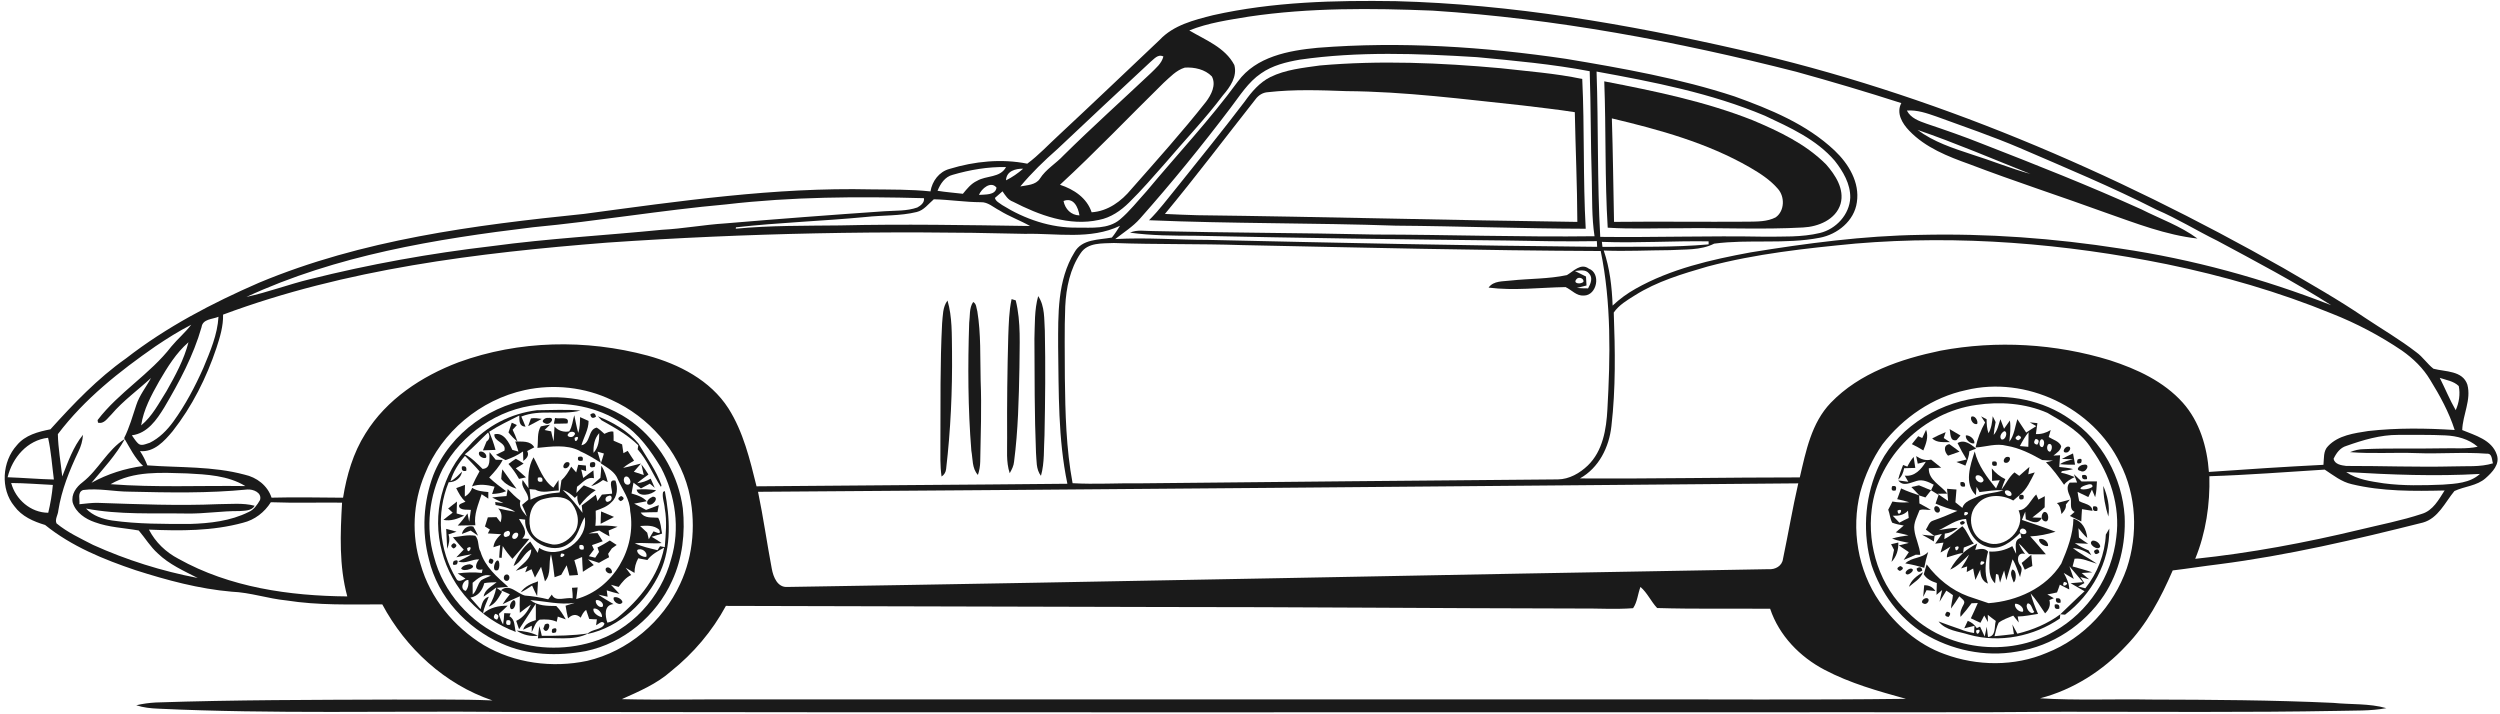 <?xml version="1.0" encoding="UTF-8" standalone="no"?><svg xmlns="http://www.w3.org/2000/svg" xmlns:xlink="http://www.w3.org/1999/xlink" fill="#1a1a1a" height="76.7" preserveAspectRatio="xMidYMid meet" version="1" viewBox="-0.5 -0.1 268.5 76.7" width="268.5" zoomAndPan="magnify"><g id="change1_1"><path d="M129.783,1.532c6.432-1.444,13.057-1.607,19.621-1.508 c12.466,0.325,24.811,2.456,36.946,5.223 c20.56,4.651,40.103,13.082,58.397,23.448c2.938,1.722,5.908,3.393,8.723,5.313 c1.848,1.236,3.777,2.355,5.537,3.718c0.701,0.499,1.172,1.248,1.845,1.775 c1.265,0.339,3.132,0.182,3.642,1.708c0.44,1.632-0.502,3.241-0.55,4.879 c1.382,0.575,3.168,1.043,3.707,2.63c0.376,1.035-0.488,1.909-1.194,2.537 c-0.939,0.838-2.26,0.866-3.353,1.382c-1.009,1.217-1.741,2.93-3.387,3.387 c-7.234,1.82-14.512,3.527-21.917,4.478c-1.654,0.199-3.297,0.465-4.951,0.662 c-1.265,2.927-2.773,5.801-5.019,8.106c-2.487,2.666-5.683,4.71-9.227,5.627 c3.939,0.247,7.893,0.062,11.84,0.135c6.55,0.017,13.105,0.053,19.649,0.356 c1.898,0.193,3.85,0.042,5.703,0.566c-1.705,0.325-3.446,0.244-5.17,0.294 c-9.81,0.179-19.624,0.09-29.437,0.093c-10.654,0.101-21.309,0.028-31.963,0.056 c-45.236-0.014-90.47,0.039-135.704-0.039 c-12.342-0.112-24.696,0.233-37.032-0.348c-0.796-0.031-1.598-0.115-2.358-0.367 c0.693-0.163,1.399-0.258,2.108-0.297c8.498-0.286,17.002-0.283,25.506-0.314 c3.547,0.025,7.099-0.062,10.643,0.095c-5.103-1.722-9.311-5.602-11.832-10.318 c-3.437,0.008-6.892,0.115-10.298-0.423c-1.979-0.193-3.883-0.861-5.877-0.939 c-3.522-0.303-6.942-1.234-10.298-2.302c-3.443-1.161-6.889-2.56-9.74-4.865 c-1.253-0.373-2.509-0.922-3.303-2.016c-1.528-1.851-1.312-4.806,0.269-6.547 c0.897-1.093,2.285-1.45,3.606-1.71c2.484-2.751,5.064-5.462,8.109-7.609 c4.349-3.381,9.264-5.947,14.299-8.137c11.067-4.621,23.075-6.18,34.913-7.391 c10.217-1.368,20.479-2.871,30.816-2.633c2.128,0.028,4.259-0.006,6.379,0.219 c0.188-1.113,0.928-2.117,2.05-2.417c2.68-0.819,5.585-1.116,8.347-0.561 c1.234-0.914,2.279-2.052,3.409-3.087c3.625-3.379,7.211-6.799,10.809-10.206 C125.538,2.591,127.742,2.05,129.783,1.532 M133.63,1.683 c-2.159,0.359-4.357,0.662-6.401,1.486c1.736,1.032,3.847,1.825,4.837,3.712 c0.339,1.225-0.451,2.369-1.22,3.252c-1.912,2.549-4.127,4.848-6.188,7.276 c-1.27,1.438-2.523,2.896-3.894,4.242c-0.892,0.88-1.977,1.629-3.227,1.865 c-3.194,0.712-6.435-0.51-9.241-1.954c-0.538-0.185-0.822-0.679-1.127-1.113 c-0.269,0.238-0.547,0.468-0.816,0.709c0.093,0.379,0.496,0.541,0.777,0.763 c2.414,1.506,5.215,2.473,8.083,2.428c1.534-0.011,3.292,0.185,4.559-0.866 c1.068-0.9,1.926-2.013,2.865-3.039c3.272-3.931,6.788-7.66,9.81-11.79 c1.957-2.686,5.462-3.325,8.557-3.62c8.908-0.707,17.877-0.115,26.703,1.189 c6.09,1.018,12.199,2.1,18.079,4.032c3.833,1.382,7.744,2.972,10.75,5.812 c1.494,1.416,2.725,3.429,2.389,5.568c-0.275,1.988-2.083,3.44-3.979,3.799 c-3.74,0.726-7.587,0.137-11.344,0.634c-1.464,0.743-3.168,0.597-4.755,0.698 c-2.369,0.014-4.738,0.14-7.105,0.042c0.653,1.901,0.878,3.914,0.953,5.913 c0.743-0.704,1.57-1.307,2.462-1.806c3.796-2.145,8.103-3.121,12.354-3.908 c6.037-0.981,12.126-1.789,18.253-1.881c7.178-0.168,14.369,0.364,21.46,1.469 c7.752,1.141,15.356,3.236,22.646,6.084c-3.953-2.521-8.117-4.71-12.247-6.931 c-2.193-1.077-4.27-2.369-6.516-3.331c-4.789-2.431-9.749-4.497-14.678-6.623 c-2.936-1.253-5.955-2.282-8.95-3.376c-1.023-0.353-2.08-0.732-3.179-0.642 c0.418,0.819,1.309,1.127,2.12,1.413c2.008,0.679,4.015,1.371,5.986,2.162 c5.737,2.235,11.47,4.497,17.083,7.035c2.016,1.023,4.189,1.78,6.02,3.135 c-3.393-0.379-6.595-1.632-9.791-2.753c-4.879-1.778-9.819-3.37-14.669-5.223 c-2.336-0.836-4.752-1.778-6.499-3.608c-0.749-0.777-1.419-1.893-0.847-2.964 c-3.737-1.203-7.5-2.319-11.285-3.365C179.612,4.341,166.558,1.899,153.357,1.041 C146.782,0.775,140.157,0.716,133.63,1.683 M139.089,6.309 c-1.45,0.252-2.927,0.614-4.147,1.469c-1.396,0.942-2.285,2.406-3.289,3.718 c-3.09,4.085-6.325,8.058-9.721,11.888c-0.765,0.869-1.758,1.48-2.658,2.193 c3.314-0.191,6.631,0.084,9.948,0.087c13.935,0.314,27.872,0.622,41.81,0.746 c-0.006-0.151-0.02-0.46-0.028-0.611c-3.266,0.059-6.538-0.014-9.805-0.07 c-11.12-0.112-22.242-0.272-33.36-0.51c-2.327-0.008-4.668-0.008-6.976-0.331 c0.774-0.353,1.64-0.163,2.459-0.171c7.946,0.191,15.897,0.188,23.843,0.373 c7.862,0.006,15.724,0.289,23.588,0.182c-0.308-2.019-0.244-4.066-0.294-6.098 c-0.123-3.875-0.095-7.752-0.224-11.625c-4.001-0.76-8.067-1.13-12.115-1.511 C151.787,5.648,145.392,5.401,139.089,6.309 M123.046,6.564 c-3.348,3.093-6.656,6.224-9.979,9.345c-1.419,1.245-2.779,2.565-3.987,4.015 c0.723-0.143,1.649-0.143,2.103-0.833c0.653-1.029,1.738-1.632,2.551-2.512 c3.059-3.017,6.255-5.891,9.381-8.838c0.521-0.524,1.147-1.021,1.332-1.772 C123.864,5.67,123.452,6.239,123.046,6.564 M124.461,8.81 c-3.709,3.639-7.295,7.41-11.12,10.935c1.483,0.479,2.891,1.41,3.401,2.955 c1.744-0.115,3.194-1.183,4.27-2.493c2.717-3.084,5.465-6.146,8.013-9.373 c0.564-0.751,1.119-1.811,0.628-2.728c-0.729-0.76-1.881-1.009-2.902-0.945 C125.83,7.436,125.157,8.185,124.461,8.81 M170.971,7.585 c0.205,5.916,0.062,11.843,0.395,17.756c5.857,0.07,11.714-0.132,17.574-0.022 c2.005-0.022,4.046,0.076,6.014-0.395c1.736-0.418,3.188-1.979,3.264-3.796 c0.022-1.483-0.777-2.826-1.66-3.953c-1.977-2.313-4.817-3.578-7.509-4.845 C183.279,9.901,177.1,8.704,170.971,7.585 M205.441,13.849 c1.724,1.293,3.799,1.965,5.821,2.633c2.114,0.662,4.169,1.508,6.306,2.1 C213.541,16.972,209.543,15.267,205.441,13.849 M101.821,18.674 c-0.833,0.207-1.332,0.967-1.629,1.719c0.9,0.146,1.814,0.21,2.722,0.32 c0.435-0.53,0.878-1.093,1.517-1.388c1.007-0.6,2.49-0.3,3.118-1.483 C105.614,17.802,103.674,18.136,101.821,18.674 M107.546,19.268 c0.667-0.331,1.281-0.757,1.842-1.248C108.561,17.998,107.58,18.276,107.546,19.268 M104.641,20.833c0.628-0.059,1.775,0.062,1.884-0.782 C105.926,19.291,104.899,20.168,104.641,20.833 M77.476,21.853 c-6.931,0.62-13.795,1.8-20.723,2.453c-10.489,1.265-21.127,3.011-30.783,7.483 c2.302-0.499,4.517-1.343,6.808-1.901c6.426-1.612,12.962-2.784,19.542-3.552 c6.07-0.824,12.188-1.152,18.281-1.758c2.268-0.118,4.506-0.541,6.774-0.684 c5.703-0.482,11.409-0.914,17.12-1.307c1.178-0.079,2.397-0.006,3.524-0.404 c0.364-0.199,0.793-0.527,0.715-0.998C91.649,20.99,84.527,21.032,77.476,21.853 M97.957,22.669c-1.797,0.44-3.67,0.336-5.498,0.538 c-4.632,0.44-9.292,0.589-13.918,1.107l-0.02,0.149 c3.715-0.356,7.452-0.308,11.182-0.353c6.808-0.16,13.618-0.039,20.426,0.064 c-1.071-0.611-2.243-1.021-3.289-1.677c-0.65-0.325-1.231-0.911-2.002-0.88 c-1.691-0.006-3.362-0.275-5.047-0.314C99.21,21.795,98.737,22.479,97.957,22.669 M113.723,21.486c0.168,0.864,0.802,1.525,1.71,1.548 C115.299,22.165,114.805,21.049,113.723,21.486 M109.593,25.016 c-14.967-0.373-29.95-0.087-44.886,0.942c-13.954,1.102-28.055,2.818-41.249,7.733 c0.031,1.231-0.331,2.42-0.712,3.58c-1.071,3.205-2.616,6.283-4.71,8.947 c-0.878,1.051-1.993,2.282-3.499,2.128c0.317,0.482,0.583,0.995,0.788,1.536 c3.48,0.258,7.029,0.078,10.427,0.993c1.318,0.283,2.484,1.169,2.913,2.476 c2.56-0.07,5.12-0.011,7.68,0.003c0.39-2.414,1.088-4.814,2.406-6.895 c2.263-3.667,6.037-6.152,10.004-7.652c6.474-2.364,13.674-2.495,20.308-0.712 c3.362,0.922,6.729,2.647,8.664,5.658c1.609,2.532,2.313,5.498,3.025,8.378 c11.128-0.107,22.257-0.16,33.385-0.275c-1.012-4.842-0.92-9.822-0.993-14.74 c0.003-3.412-0.101-7.113,1.758-10.124c0.805-1.436,2.613-1.318,4.015-1.579 c0.328-0.393,0.594-0.836,0.875-1.265 C116.597,25.681,112.991,24.935,109.593,25.016 M198.787,26.059 c-5.336,0.51-10.699,1.088-15.895,2.467c-2.694,0.785-5.437,1.59-7.825,3.107 c-0.819,0.513-1.691,1.023-2.249,1.834c0.149,4.063,0.219,8.153-0.252,12.199 c-0.244,2.257-1.346,4.486-3.384,5.616c7.87,0.05,15.743-0.112,23.616-0.109 c0.659-2.812,1.245-5.846,3.322-8.008c3.101-3.224,7.528-4.713,11.804-5.605 c6.031-1.127,12.337-0.765,18.202,1.04c2.874,0.934,5.753,2.257,7.806,4.548 c1.811,2.03,2.616,4.766,2.804,7.438c4.099-0.289,8.198-0.558,12.303-0.765 c0.076-0.681-0.039-1.486,0.496-2.01c1.107-1.169,2.809-1.382,4.323-1.621 c3.076-0.345,6.185-0.306,9.275-0.109c-0.611-1.909-1.581-3.681-2.63-5.38 c-0.751-1.265-1.834-2.305-3.028-3.146c-2.355-1.593-4.881-2.927-7.525-3.97 c-5.714-2.341-11.667-4.057-17.709-5.305 C221.26,26.054,209.971,25.117,198.787,26.059 M171.543,25.877 c0.014,0.135,0.045,0.404,0.059,0.538c3.799-0.039,7.624,0.076,11.406-0.269 c0-0.081-0.003-0.244-0.006-0.325C179.18,25.759,175.361,26.023,171.543,25.877 M115.557,27.097c-1.133,1.66-1.553,3.712-1.649,5.695 c-0.104,2.565-0.039,5.134-0.042,7.699c0.045,3.78,0.137,7.579,0.83,11.305 c2.408,0.137,4.823-0.02,7.237,0.014c14.961-0.165,29.925-0.286,44.886-0.423 c1.222-0.014,2.35-0.667,3.213-1.494c1.612-1.559,1.991-3.897,2.103-6.037 c0.317-5.661,0.426-11.417-0.718-16.997c-12.853-0.053-25.697-0.37-38.544-0.636 c-4.579-0.151-9.163-0.056-13.741-0.224 C117.895,26.059,116.336,25.913,115.557,27.097 M21.147,35.034 c-0.872,3.062-2.389,5.885-3.998,8.616c-0.813,1.323-1.811,2.793-3.488,3.003 c0.205,0.278,0.381,0.583,0.628,0.83c0.35,0.401,0.889,0.084,1.301-0.031 c1.029-0.507,1.859-1.354,2.529-2.274c1.293-1.789,2.33-3.751,3.224-5.767 c0.729-1.764,1.511-3.558,1.623-5.49C22.316,34.199,21.268,34.145,21.147,35.034 M16.196,37.095c-3.861,2.683-7.629,5.658-10.481,9.432 c0.028,1.517,0.308,3.037,0.471,4.548c0.608-1.548,1.164-3.165,2.223-4.475 c-0.031,0.636-0.216,1.253-0.499,1.825c-0.956,2.01-1.8,4.099-2.148,6.311 c-0.025,0.454-0.393,0.934-0.193,1.374c1.175,0.973,2.582,1.618,3.931,2.316 c3.583,1.621,7.374,2.809,11.235,3.55c-1.492-0.765-3.065-1.455-4.287-2.638 c-0.802-0.718-1.354-1.651-2.047-2.462c-1.576-0.283-3.208-0.331-4.722-0.892 c-1.015-0.345-2.036-1.032-2.369-2.103c-0.196-0.883,0.384-1.685,1.057-2.187 c1.722-1.343,2.666-3.491,4.542-4.654c-0.948,1.722-2.322,3.199-3.583,4.713 c1.713-0.948,3.606-1.551,5.543-1.806c-0.892-0.844-1.427-1.951-2.036-2.997 c0.566-1.133,0.906-2.352,1.304-3.547c0.342-1.063,1.063-1.935,1.584-2.908 c-1.413,1.309-2.997,2.439-4.253,3.914c-0.421,0.387-0.771,1.057-1.444,0.886 l-0.042-0.278c2.271-2.983,5.636-4.929,7.926-7.907 c0.673-0.81,1.489-1.494,2.131-2.333C18.705,35.457,17.438,36.259,16.196,37.095 M16.594,40.852c-0.836,1.489-1.679,3.022-1.935,4.736 c1.2-0.981,1.909-2.394,2.725-3.681c0.945-1.668,1.879-3.381,2.358-5.249 C18.405,37.813,17.48,39.344,16.594,40.852 M261.53,40.482 c0.583,1.152,1.068,2.352,1.713,3.471c0.364-0.807,0.502-1.719,0.328-2.591 C263.022,40.824,262.223,40.72,261.53,40.482 M55.878,41.791 c-4.778,1.035-8.972,4.497-10.764,9.062c-1.27,3.037-1.438,6.516-0.44,9.656 c1.021,3.637,3.589,6.726,6.785,8.678c3.314,1.949,7.366,2.484,11.109,1.688 c4.363-1.021,8.12-4.2,9.979-8.26c1.469-3.132,1.716-6.774,0.894-10.116 c-1.107-4.248-4.276-7.839-8.254-9.642C62.315,41.477,58.984,41.121,55.878,41.791 M210.647,41.8c-3.58,0.76-6.74,2.947-8.969,5.818 c-1.079,1.567-1.884,3.322-2.386,5.159c-0.993,3.97-0.266,8.364,2.069,11.742 c1.722,2.484,4.096,4.598,6.973,5.627c3.496,1.301,7.525,1.349,10.98-0.126 c4.015-1.57,7.192-5.03,8.605-9.084c1.22-3.667,1.049-7.842-0.732-11.302 C224.304,43.681,217.093,40.23,210.647,41.8 M251.496,47.791 c-0.67,0.193-1.091,0.791-1.371,1.388c0.129,0.597,0.844,0.698,1.354,0.763 c3.827-0.008,7.657,0.143,11.487,0.05c1.427-0.056,2.891,0.095,4.279-0.331 c-0.14-0.398-0.067-1.082-0.67-1.035c-2.507-0.191-5.027,0.036-7.539-0.062 c-2.38-0.09-4.769,0.09-7.144-0.104c0.477-0.196,0.981-0.322,1.506-0.322 c2.812-0.121,5.627-0.028,8.442-0.087c1.253-0.042,2.526,0.101,3.763-0.171 c-0.956-0.833-2.232-1.164-3.474-1.22c-1.685-0.081-3.37-0.045-5.055-0.053 C255.152,46.597,253.287,47.155,251.496,47.791 M0.318,51.156 c1.657,0.059,3.308,0.202,4.968,0.244c-0.196-1.497-0.294-3.008-0.622-4.483 C2.429,47.166,0.825,49.061,0.318,51.156 M236.787,51.047 c0.076,3.02-0.373,6.065-1.52,8.871c5.941-0.625,11.829-1.727,17.636-3.123 c2.243-0.547,4.517-0.979,6.709-1.708c1.197-0.359,1.811-1.531,2.439-2.509 c-3.328,0.078-6.709,0.109-9.965-0.676c-1.107-0.247-1.991-0.962-2.91-1.567 C245.05,50.59,240.923,50.918,236.787,51.047 M251.482,50.598 c1.178,0.819,2.641,0.995,4.023,1.211c2.106,0.278,4.237,0.224,6.353,0.14 c1.379-0.098,2.908-0.16,3.99-1.15 C261.059,51.075,256.259,50.884,251.482,50.598 M11.376,51.902 c4.817,0.37,9.651,0.135,14.476,0.202c-1.867-1.138-4.141-1.248-6.269-1.36 C16.824,50.665,13.857,50.449,11.376,51.902 M0.702,51.776 c0.479,1.775,2.1,3.191,3.979,3.194c0.236-0.984,0.407-1.982,0.496-2.989 C3.685,51.91,2.196,51.784,0.702,51.776 M80.913,52.72 c0.569,2.742,0.959,5.518,1.478,8.268c0.16,0.866,0.603,2.027,1.677,1.951 c35.123-0.552,70.243-1.318,105.367-1.909c0.718,0.062,1.466-0.339,1.559-1.107 c0.566-2.7,1.023-5.423,1.64-8.111C155.39,52.132,118.153,52.465,80.913,52.72 M8.427,52.527c-0.653,0.244-0.328,1.001-0.401,1.528 c0.676-0.059,1.349-0.171,2.03-0.146c4.298,0.143,8.602,0.325,12.903,0.137 c1.295,0,2.622-0.16,3.892,0.171c-0.322,0.561-1.079,0.53-1.646,0.572 c-1.873-0.02-3.735,0.297-5.61,0.264c-3.622-0.059-7.279,0.154-10.859-0.536 c0.735,0.785,1.783,1.13,2.818,1.287c2.759,0.387,5.549,0.37,8.327,0.37 c2.151-0.067,4.36-0.308,6.311-1.279c0.572-0.241,0.936-0.774,1.234-1.293 c0.233-0.793-0.726-1.178-1.363-1.13c-4.2,0.418-8.434,0.331-12.648,0.233 C11.749,52.704,10.086,52.308,8.427,52.527 M25.6,56.043 c-3.283,0.9-6.732,0.88-10.105,0.737c0.695,1.357,1.825,2.431,3.171,3.135 c5.495,3.07,11.913,3.987,18.132,4.04c-0.892-3.28-0.751-6.715-0.561-10.071 c-2.549-0.028-5.1,0.053-7.649-0.045C27.91,54.919,26.85,55.74,25.6,56.043 M174.893,65.22c-1.949,0.149-3.906,0.006-5.857,0.034 c-15.14-0.022-30.281-0.168-45.421-0.163 c-15.384-0.056-30.769-0.064-46.153-0.118c-1.461,2.703-3.488,5.095-5.885,7.012 c-1.534,1.363-3.446,2.173-5.296,3.003c4.34,0.112,8.692-0.003,13.035,0.028 c31.215,0.008,62.432,0.003,93.647,0c10.41-0.022,20.827,0.073,31.234-0.062 c-2.978-0.827-5.983-1.663-8.731-3.112c-2.655-1.385-4.893-3.687-5.852-6.561 c-4.043-0.036-8.095,0.045-12.135-0.079c-0.662-0.698-1.049-1.629-1.794-2.265 C175.395,63.686,175.356,64.552,174.893,65.22z"/><path d="M141.253,6.932c6.457-0.569,12.954-0.289,19.399,0.292 c2.93,0.336,5.894,0.547,8.781,1.158c0.258,5.355,0.073,10.727,0.373,16.085 c-6.799-0.017-13.596-0.28-20.392-0.331c-8.835-0.306-17.681-0.207-26.51-0.583 c1.096-1.079,2.002-2.327,2.983-3.513c2.448-3.067,4.926-6.112,7.298-9.238 c0.737-1.035,1.584-2.041,2.742-2.619C137.58,7.363,139.453,7.19,141.253,6.932 M135.682,9.8c-0.552,0.028-1.026,0.328-1.346,0.768 c-3.236,4.105-6.387,8.282-9.724,12.309c1.161,0.064,2.322,0.098,3.482,0.137 c13.607,0.165,27.208,0.541,40.812,0.718c-0.014-3.931-0.196-7.856-0.272-11.784 c-1.865-0.294-3.743-0.491-5.616-0.726c-6.297-0.662-12.595-1.492-18.934-1.536 C141.287,9.584,138.472,9.486,135.682,9.8z"/><path d="M171.798,8.636c5.389,1.04,10.811,2.151,15.934,4.175 c2.826,1.192,5.689,2.543,7.884,4.741c1.001,1.136,2.002,2.658,1.562,4.239 c-0.507,1.702-2.4,2.462-4.029,2.54c-4.391,0.244-8.787,0.017-13.181,0.084 c-2.599-0.014-5.204,0.104-7.8-0.062 C171.848,19.123,171.997,13.871,171.798,8.636 M172.614,12.615 c0.118,3.704,0.154,7.408,0.233,11.114c4.806-0.053,9.609,0.014,14.414-0.02 c0.987-0.017,2.033,0.006,2.938-0.46c0.979-0.684,1.009-2.218,0.247-3.07 c-0.83-0.965-1.915-1.663-3.003-2.296 C182.862,15.242,177.722,13.832,172.614,12.615z"/><path d="M167.786,29.446c0.701-0.407,1.492-1.329,2.344-0.698 c1.346,0.496,0.897,2.899-0.538,2.896c-0.785,0.053-1.301-0.611-1.951-0.911 c-2.751,0.045-5.526,0.409-8.268,0.056c0.547-0.763,1.567-0.65,2.392-0.76 C163.765,29.813,165.809,29.869,167.786,29.446 M168.644,29.006 c0.393,0.205,0.793,0.395,1.192,0.594c0.017,0.32,0.036,0.639,0.056,0.962 c-0.258,0.064-0.774,0.193-1.032,0.261c0.395,0.042,0.796,0.048,1.2,0.05 c0.269-0.477,0.552-1.141,0.101-1.604 C169.782,28.793,169.154,28.964,168.644,29.006 M168.82,29.875 c-0.465,0.516,0.544,0.594,0.751,0.266 C169.597,29.771,169.039,29.595,168.82,29.875z"/><path d="M108.146,32.023c0.109,0.034,0.331,0.101,0.443,0.137 c0.586,2.355,0.401,4.8,0.398,7.203c-0.064,3.373-0.14,6.757-0.575,10.108 c-0.034,0.454-0.247,0.861-0.468,1.25c-0.409-1.225-0.255-2.526-0.278-3.791 c-0.022-3.653,0.02-7.304,0.123-10.954 C107.843,34.656,107.863,33.321,108.146,32.023z"/><path d="M110.597,36.279c0.056-1.531-0.011-3.093,0.404-4.579 c0.737,1.102,0.631,2.473,0.715,3.737c0.076,3.729,0.042,7.464-0.036,11.193 c-0.09,1.458,0.02,2.95-0.381,4.374c-0.55-0.707-0.454-1.64-0.533-2.481 C110.599,44.444,110.619,40.358,110.597,36.279z"/><path d="M100.682,34.642c0.087-0.838,0.048-1.761,0.58-2.467 c0.522,1.786,0.454,3.662,0.485,5.504c0.042,4.206-0.146,8.414-0.634,12.595 c-0.034,0.339-0.196,0.608-0.488,0.805c-0.177-1.189-0.121-2.392-0.126-3.586 C100.52,43.207,100.458,38.92,100.682,34.642z"/><path d="M104.019,32.334c0.362,0.182,0.336,0.659,0.446,0.998 c0.401,2.456,0.294,4.954,0.356,7.43c0.115,2.908,0.006,5.815-0.045,8.72 c-0.011,0.485-0.093,0.965-0.247,1.427c-0.65-0.704-0.541-1.727-0.707-2.605 c-0.367-4.559-0.384-9.14-0.233-13.708 C103.694,33.848,103.573,32.976,104.019,32.334z"/><path d="M57.288,42.646c3.768-0.393,7.73,0.589,10.685,3.017 c2.613,2.226,4.408,5.423,4.862,8.832c0.272,2.633-0.031,5.366-1.152,7.783 c-1.691,3.763-5.207,6.704-9.261,7.548c-3.022,0.564-6.264,0.468-9.096-0.833 c-3.729-1.663-6.819-4.988-7.758-9.014c-0.788-2.969-0.606-6.177,0.468-9.048 C47.853,46.342,52.432,43.165,57.288,42.646 M57.263,43.375 c-4.284,0.429-8.184,3.137-10.228,6.903c-1.433,2.874-1.842,6.286-0.934,9.387 c0.995,3.866,3.914,7.136,7.565,8.711c2.952,1.295,6.365,1.396,9.438,0.479 c4.13-1.217,7.391-4.783,8.479-8.919c0.976-3.236,0.474-6.83-1.088-9.802 c-1.099-1.811-2.366-3.634-4.186-4.786C63.681,43.574,60.378,42.997,57.263,43.375z"/><path d="M211.78,42.655c3.457-0.474,7.141,0.224,10.024,2.251 c3.465,2.293,5.613,6.309,5.882,10.427c0.143,2.966-0.578,5.997-2.212,8.493 c-2.114,3.185-5.577,5.473-9.365,6.056c-3.432,0.608-7.046-0.163-10.012-1.963 c-2.636-1.682-4.59-4.346-5.58-7.295c-0.973-3.342-0.782-7.026,0.572-10.237 C202.923,46.126,207.269,43.297,211.78,42.655 M211.749,43.392 c-5.622,0.774-10.556,5.521-11.226,11.207c-0.502,4.015,0.886,8.305,3.894,11.067 c4.009,4.057,10.772,4.923,15.693,2.052c3.67-2.05,6.23-5.944,6.681-10.122 c0.443-3.337-0.667-6.749-2.63-9.438c-1.085-1.817-2.992-2.882-4.766-3.914 C217.006,43.204,214.306,43.008,211.749,43.392z"/><path d="M49.889,47.772c1.839-2.134,4.494-3.474,7.276-3.813 c1.559-0.008,3.135-0.104,4.682,0.034c-2.086,0.538-4.335-0.177-6.359,0.645 c0.16,0.359,0.314,0.721,0.457,1.091c-0.721-0.048-0.659-0.639-0.676-1.2 c-1.091,0.55-2.198,1.074-3.227,1.738c0.266,0.634,0.496,1.284,0.679,1.951 c-0.454,0.017-0.906,0.036-1.357,0.053c0.132-0.322,0.272-0.636,0.393-0.959 c0.359-0.241,0.381-0.608,0.163-0.967c-0.836,0.785-1.593,1.651-2.504,2.352 c0.757,0.367,1.321,0.99,1.915,1.565c0.962-0.056,0.684-1.147,0.751-1.8 c0.222,0.264,0.443,0.538,0.656,0.816c0.188,0.006,0.564,0.011,0.751,0.017 c-0.359,0.718-0.903,1.309-1.45,1.89c0.561,0.541,1.192,1.001,1.814,1.469 c-0.474,0.21-0.99,0.278-1.503,0.3c0.067-0.196,0.199-0.589,0.266-0.785 c-0.807-0.196-1.623-0.322-2.425-0.031c0.238-0.555,0.516-1.088,0.81-1.615 c-0.491-0.58-1.037-1.113-1.562-1.663c-0.687,0.799-1.27,1.705-1.565,2.728 c0.507-0.23,0.852-0.67,1.25-1.037c-0.118,0.712-0.737,1.141-1.436,1.144 c-1.368,3.334-1.051,7.279,0.816,10.36c0.191,0.432,0.712,0.143,0.987-0.014 c-0.278-0.191-0.555-0.376-0.836-0.555c0.861-0.115,1.736-0.146,2.602-0.053 c0.017-0.095,0.048-0.286,0.064-0.381c-0.939,0.21-0.785-0.575-0.364-1.074 c-0.768-0.039-1.478,0.533-2.235,0.219c0.477-0.266,0.99-0.468,1.444-0.774 c-0.555,0.093-1.107,0.205-1.657,0.334c0.261-0.283,0.524-0.561,0.796-0.83 c-0.412-0.421-0.771-0.886-1.161-1.323c0.796-0.076,1.595-0.306,2.397-0.163 c0.449,0.46,0.236,1.178,0.564,1.71c0.471,1.598,1.761,2.714,2.966,3.774 c-0.306,0.028-0.92,0.087-1.228,0.115c0.143,0.104,0.432,0.308,0.575,0.412 c-0.359,0.628-0.701,1.318-1.422,1.601c0.398-0.631,0.667-1.323,0.807-2.055 c-0.46,0.32-0.894,0.673-1.368,0.979c0.129-0.771,0.869-1.091,1.402-1.542 c-0.443,0.017-0.889,0.011-1.326,0.093c-0.199,0.779-0.656,1.399-1.489,1.559 c0.364,0.409,0.726,0.822,1.091,1.236c0.151-0.555,0.252-1.161,0.889-1.343 c-0.224,0.597-0.55,1.172-0.617,1.822c0.735-0.662,1.677-0.855,2.636-0.852 c-0.3,0.308-0.62,0.597-0.945,0.883c0.098,0.398,0.25,0.777,0.457,1.136 c0.067-0.407,0.101-0.81,0.118-1.214c0.171,0.006,0.519,0.02,0.69,0.025 c-0.031,0.079-0.093,0.233-0.126,0.311c0.62,0.336,0.519,1.091,0.673,1.677 c-3.802-1.416-6.909-4.677-7.921-8.63 C45.874,55.191,46.967,50.674,49.889,47.772 M49.67,58.768 C49.71,59.713,50.497,58.275,49.67,58.768 M50.259,62.489 c0.006,0.418-0.003,0.836,0.008,1.256c0.474-0.404,0.491-1.102,0.92-1.528 c0.328-0.202,0.693-0.328,1.04-0.491C51.42,61.491,50.831,62.009,50.259,62.489 M49.519,63.364c0.269-0.303,0.348-0.788,0.283-1.175 C49.224,62.15,48.838,63.198,49.519,63.364 M52.168,65.744 C52.354,65.929,52.354,65.929,52.168,65.744 M52.69,65.828 c-0.252,0.334-0.188,0.541,0.196,0.622 C53.127,66.106,53.063,65.898,52.69,65.828 M53.91,66.532 c-0.129,0.404-0.003,0.561,0.381,0.465C54.412,66.582,54.285,66.428,53.91,66.532 z"/><path d="M62.899,44.41c0.334-0.227,0.536-0.146,0.606,0.244 C63.171,44.878,62.969,44.797,62.899,44.41z"/><path d="M56.523,44.839c0.384-0.073,0.771-0.003,1.155,0.05 c-0.479,0.269-0.962,0.527-1.452,0.774C56.301,45.456,56.45,45.046,56.523,44.839 z"/><path d="M58.379,44.786c0.875-0.107,0.16,0.92-0.37,0.564 C57.473,45.159,58.062,44.713,58.379,44.786z"/><path d="M59.113,44.791c0.477,0.151,1.626-0.252,1.335,0.589 c-0.488,0.031-0.976,0.008-1.461,0.028C59.018,45.254,59.083,44.945,59.113,44.791 z"/><path d="M60.633,46.23c0.342-0.519,0.362-1.161,0.544-1.738 c0.137,0.631,0.25,1.27,0.423,1.898c0.193-0.544,0.182-1.124,0.202-1.691 c0.303,0.135,0.606,0.269,0.911,0.409c0.008,0.936-0.519,1.736-0.763,2.613 c1.026-0.202,0.667-1.696,1.64-1.898c0.303,0.185,0.561,0.432,0.824,0.673 c0.306-0.137,0.614-0.317,0.962-0.236c0.034,0.322,0.025,0.645,0.025,0.973 c0.308,0.123,0.608,0.258,0.914,0.395c0.045,0.314,0.093,0.628,0.14,0.945 c0.115-0.062,0.345-0.188,0.46-0.25c0.221,0.35,0.446,0.704,0.684,1.049 c-0.404,0.238-0.813,0.474-1.175,0.779c0.648-0.123,1.279-0.317,1.918-0.468 c-0.247,0.3-0.505,0.594-0.768,0.886c0.356,0.115,0.712,0.23,1.068,0.348 c-0.095-0.381-0.182-0.765-0.258-1.147c0.272,0.348,0.53,0.712,0.76,1.096 c-0.401,0.311-0.838,0.58-1.211,0.931c0.516-0.056,1.004-0.23,1.452-0.488 c0.14,0.328,0.294,0.65,0.435,0.984c-0.132-0.112-0.395-0.336-0.527-0.446 c-0.317,0.171-0.634,0.342-0.953,0.51c-0.266-0.207-0.533-0.415-0.802-0.617 c-0.07,0.387-0.135,0.774-0.21,1.164c0.592,0.168,1.206,0.356,1.632,0.83 c-0.451,0.09-0.9,0.174-1.349,0.258c0.423,0.224,0.852,0.443,1.279,0.676 c0.451-0.177,0.906-0.35,1.365-0.516c-0.036,0.188-0.107,0.566-0.14,0.754 c-0.6,0.02-1.203,0.006-1.8,0.045c0.435,0.67,1.203,0.485,1.873,0.558 c0.297,0.516,0.297,1.127,0.423,1.699c-0.376,0.109-0.751,0.227-1.122,0.345 c0.362,0.213,0.718,0.437,1.071,0.673c-0.962,0.098-1.923-0.073-2.885,0.025 c0.774,0.364,1.618,0.536,2.442,0.74c0.07-0.107,0.207-0.32,0.275-0.426 c0.126,0.025,0.381,0.073,0.507,0.098c0.101-1.382,0.25-2.776-0.003-4.15 c-0.034-0.592-0.314-1.197-0.182-1.78c0.048-0.022,0.143-0.073,0.191-0.095 c0.547,2.871,0.729,5.941-0.491,8.678c-1.472,3.196-4.329,5.944-7.834,6.681 c0.479-0.575,1.607-0.415,1.845-1.116c-0.264-0.426-0.611,0.045-0.906,0.171 c0.02-0.157,0.064-0.477,0.087-0.634c-0.278-0.014-0.552-0.006-0.824-0.045 c-0.126-0.317-0.207-0.65-0.328-0.965c-0.292,0.196-0.437,0.522-0.586,0.833 c-0.454-0.446-0.925-0.353-1.357,0.07c-0.121-0.449-0.193-0.903-0.266-1.357 c0.331-0.095,0.656-0.196,0.981-0.306c-1.612,0.244-3.177-0.188-4.772-0.297 c0.813,0.634,1.822,0.625,2.793,0.634c0.423,0.415,0.721,0.931,1.023,1.438 c-0.216-0.076-0.645-0.224-0.861-0.3c-0.028,0.137-0.087,0.415-0.115,0.555 c-0.578-0.269-1.217-0.269-1.836-0.227c-0.491,0.289-0.594,0.883-0.85,1.349 c0.003-0.174,0.008-0.521,0.011-0.695c-0.306,0.149-0.617,0.292-0.931,0.426 c0.179-0.645,0.802-0.844,1.363-1.035c-0.003-0.586,0.008-1.175-0.006-1.758 c-0.6,0.911-1.192,1.834-1.794,2.745c-0.104-0.303-0.205-0.603-0.308-0.9 c0.76-0.342,1.231-1.021,1.576-1.752c-0.415,0.269-0.799,0.583-1.189,0.883 c-0.02-0.592-0.031-1.183,0.006-1.775c-0.628,0.258-1.236,0.564-1.853,0.852 c0.236-0.373,0.496-0.726,0.779-1.063c-0.241-0.107-0.718-0.325-0.956-0.432 c0.917-0.768,1.693,0.339,2.571,0.569c0.844,0.062,1.679,0.202,2.504,0.404 c0.129-0.174,0.258-0.345,0.387-0.513c0.367,0.852,1.5,0.258,2.235,0.401 c0.014-0.379-0.025-0.754-0.07-1.127c0.202-0.017,0.404-0.031,0.608-0.036 c-0.036,0.415-0.107,0.827-0.154,1.245c3.99-1.068,6.505-5.473,5.795-9.46 c-0.017-1.25-0.824-2.277-1.315-3.376c-0.306-0.841-1.141-1.265-1.834-1.738 c0.121-0.35,0.23-0.704,0.328-1.057c-0.171-0.05-0.513-0.151-0.684-0.202 c0.118,0.398,0.238,0.799,0.359,1.203c-0.746-0.479-1.506-0.934-2.316-1.29 c0.093-0.149,0.275-0.446,0.367-0.594c-0.123,0.191-0.244,0.384-0.364,0.578 c-1.402-0.693-3.008-0.443-4.503-0.3c0.104-0.768-0.062-1.626,0.364-2.31 c0.328-0.073,0.659-0.135,0.993-0.182c-0.196,0.188-0.395,0.379-0.589,0.572 c0.177,0.036,0.53,0.109,0.707,0.146c0.079,0.359,0.163,0.718,0.264,1.077 c0.036-0.536,0.056-1.071,0.098-1.601C59.453,46.171,60.042,46.339,60.633,46.23 M62.257,45.279C62.444,45.467,62.444,45.467,62.257,45.279 M60.588,46.429 c-0.421,0.364,0.35,0.569,0.547,0.258 C61.539,46.305,60.787,46.112,60.588,46.429 M63.246,48.537 c0.533-0.589,0.625-1.36,0.611-2.122C63.33,46.995,63.21,47.78,63.246,48.537 M61.214,46.925C61.219,47.903,62.027,46.434,61.214,46.925 M66.58,51.153 c-0.193,0.289-0.042,0.847,0.373,0.805C67.528,51.851,67.003,50.777,66.58,51.153 M68.248,56.393c0.25,0.238,0.505,0.482,0.763,0.718 c0.042,0.177,0.126,0.53,0.168,0.707c0.16-0.292,0.334-0.572,0.51-0.85 c0.328,0.107,0.886,0.426,0.606-0.182C69.715,56.287,68.963,56.343,68.248,56.393 M67.943,58.97c-0.101,0.407,0.611,0.807,0.965,0.737 C69.092,59.192,68.391,58.687,67.943,58.97 M69.028,60.047 c-0.328-0.062-0.656-0.126-0.981-0.185c-0.266,0.485-0.409,1.009-0.398,1.567 c-0.314-0.188-0.631-0.37-0.95-0.544c0.191,0.258,0.39,0.516,0.589,0.774 c-0.583,0.266-0.976,0.774-1.346,1.276c-0.207-0.059-0.622-0.171-0.83-0.23 c0.3,0.331,0.625,0.642,0.925,0.979c-0.468-0.098-0.922-0.236-1.374-0.381 c0.022,0.171,0.07,0.513,0.093,0.684c-0.331-0.084-0.662-0.157-0.993-0.222 c0.519,0.373,1.079,0.681,1.626,1.012c-1.043,0.104-0.906,1.256-0.659,1.996 c0.412-0.062,0.768-0.289,1.093-0.538c2.364-1.918,4.41-4.478,5.005-7.52 C70.174,59.077,69.487,59.433,69.028,60.047 M67.612,59.89 C67.788,60.069,67.788,60.069,67.612,59.89 M63.501,64.362 c-0.118,0.348,0.348,0.878,0.721,0.698C64.438,64.693,63.838,64.241,63.501,64.362 M63.255,65.262c-0.171,0.426,0.533,0.878,0.9,0.914 C64.211,65.752,63.7,65.166,63.255,65.262z"/><path d="M63.714,44.612c1.618,0.642,3.216,1.559,4.343,2.908 c0.866,1.472,1.912,2.874,2.484,4.494c-0.014,0.045-0.039,0.135-0.053,0.182 c-0.852-1.281-1.441-2.851-2.504-4.037c0.017-0.109,0.05-0.325,0.067-0.432 c-1.141-1.136-2.565-1.912-3.953-2.694C64.003,44.926,63.81,44.718,63.714,44.612 z"/><path d="M211.216,44.662c0.367-0.207,0.768,0.432,0.636,0.763 C211.48,45.588,211.059,44.999,211.216,44.662z"/><path d="M212.268,44.615c0.196,0.101,0.395,0.205,0.597,0.314 c-0.003,0.505,0.025,1.015,0.202,1.497c0.32-0.558,0.393-1.194,0.451-1.822 c0.078,0.157,0.236,0.471,0.314,0.628c-0.095,0.454-0.174,0.908-0.207,1.377 c0.415-0.477,0.527-1.107,0.718-1.688c0.135,0.339,0.261,0.681,0.393,1.029 c0.202-0.3,0.409-0.597,0.625-0.889c0.118,0.76,0.014,1.525-0.059,2.282 c0.536-0.704,0.606-1.604,0.861-2.425c0.308,0.485,0.642,0.953,0.95,1.441 c0.353-0.238,0.718-0.468,1.085-0.69c-0.174-0.104-0.524-0.306-0.698-0.407 c0.205,0.02,0.614,0.064,0.819,0.084c-0.056,0.39-0.115,0.779-0.163,1.175 c0.569,0.028,1.107-0.135,1.593-0.435c-0.076,0.25-0.149,0.499-0.216,0.751 c0.46,0.297,1.102,0.432,1.343,0.979c-0.067,0.479-0.496,0.732-0.836,1.012 c0.179-0.008,0.538-0.022,0.715-0.031c-0.022,0.418-0.05,0.836-0.087,1.256 c0.493,0.05,0.993,0.093,1.478,0.227c-0.395,0.115-0.799,0.171-1.203,0.227 c-0.02,0.039-0.059,0.123-0.079,0.163c0.502,0.093,0.981,0.275,1.461,0.468 c-0.429,0.213-0.855,0.435-1.141,0.827c-0.6-0.844-1.194-1.699-1.946-2.414 c0.25-0.067,0.505-0.129,0.76-0.188c-0.395-0.011-0.791-0.014-1.18-0.056 c-1.189-0.673-2.434-1.304-3.791-1.528c-1.113-0.303-2.243,0.115-3.353,0.185 c0.213-0.942,0.558-1.848,1.029-2.692C212.593,45.108,212.377,44.78,212.268,44.615 M216.482,45.848C216.656,46.022,216.656,46.022,216.482,45.848 M214.774,46.204 c-0.303,0.129-0.586,0.58-0.334,0.878 C214.859,47.273,215.212,46.289,214.774,46.204 M216.274,46.656 c-0.395,0.205-0.404,0.381-0.028,0.533C216.645,46.984,216.656,46.807,216.274,46.656 M216.434,47.808c0.297,0.025,0.6,0.053,0.906,0.081 c0.011-0.524,0.031-1.051,0.028-1.57 C216.992,46.774,216.706,47.289,216.434,47.808 M218.128,47.043 c-0.261,0.35-0.202,0.555,0.177,0.614 C218.551,47.301,218.492,47.096,218.128,47.043 M218.722,47.085 c-0.255,0.182-0.269,0.889,0.149,0.83 C219.109,47.727,219.123,47.02,218.722,47.085 M219.535,47.584 c-0.275,0.165-0.221,0.864,0.154,0.824 C219.925,48.209,219.984,47.5,219.535,47.584 M218.708,48.372 C218.885,48.551,218.885,48.551,218.708,48.372z"/><path d="M54.462,45.296c0.137,0.064,0.415,0.193,0.552,0.258 c-0.115,0.126-0.345,0.376-0.457,0.502c0.193,0.412,0.379,0.83,0.524,1.267 c-0.37-0.28-0.681-0.622-0.97-0.981C54.229,45.991,54.347,45.644,54.462,45.296z"/><path d="M208.889,45.986c0.387,0.233,0.777,0.46,1.169,0.687 c-0.107,0.123-0.322,0.373-0.429,0.499 C208.889,47.337,209.004,46.448,208.889,45.986z"/><path d="M205.948,46.942c0.104-0.221,0.311-0.664,0.415-0.886 c0.289,0.768-0.014,1.511-0.297,2.223c-0.401-0.252-0.813-0.477-1.234-0.679 c0.233-0.28,0.46-0.566,0.684-0.852 C205.626,46.796,205.842,46.894,205.948,46.942z"/><path d="M207.014,46.987c0.471-0.25,0.953-0.474,1.45-0.676 c-0.053,0.16-0.157,0.477-0.207,0.634c0.219,0.143,0.44,0.289,0.664,0.437 C208.258,47.365,207.538,47.489,207.014,46.987z"/><path d="M52.6,46.541c1.001-0.247,1.576,0.906,1.921,1.671 c0.165,0.05,0.499,0.146,0.664,0.193c-0.109-0.367-0.224-0.732-0.345-1.093 c0.735,0.042,1.601-0.121,2.041,0.628c-0.191,0.101-0.572,0.303-0.765,0.404 c0.255,0.46-0.053,0.782-0.412,1.063c-0.008-0.255-0.022-0.765-0.031-1.021 c-0.575,0.409-1.22,0.704-1.884,0.928c-0.35-0.174-0.687-0.373-1.021-0.572 c0.227-0.109,0.676-0.328,0.903-0.437C53.935,47.396,52.499,47.351,52.6,46.541 z"/><path d="M210.633,46.664c0.39-0.059,0.998,0.415,0.911,0.85 C211.135,47.629,210.546,47.085,210.633,46.664z"/><path d="M209.739,47.486c0.754-0.435,1.422,0.14,1.999,0.589 c-0.179,0.07-0.541,0.21-0.723,0.28c-0.042,0.541-0.233,1.051-0.432,1.553 c-0.241-0.098-0.723-0.294-0.965-0.393c0.272-0.067,0.819-0.202,1.091-0.269 C210.358,48.672,210.03,48.089,209.739,47.486z"/><path d="M208.721,48.84c-0.381-0.37-0.569-1.13,0.143-1.239 c0.37,0.258,0.726,0.538,1.096,0.807 C209.545,48.551,209.133,48.694,208.721,48.84z"/><path d="M221.593,47.861c0.505-0.006,0.143,0.681-0.196,0.642 C220.867,48.506,221.274,47.859,221.593,47.861z"/><path d="M50.985,48.431c0.331-0.179,0.9,0.28,0.709,0.634 C51.364,49.218,50.736,48.795,50.985,48.431z"/><path d="M211.71,53.082c-1.309-1.234-0.594-3.227-0.123-4.699 c0.345,1.503,1.332,2.787,2.288,3.97c0.126-0.294,0.261-0.586,0.395-0.875 c-0.278,0.02-0.55,0.048-0.824,0.067c0.014-0.446,0-0.892-0.025-1.335 c0.39,0.491,0.878,0.886,1.452,1.147c-0.165,0.373-0.306,0.757-0.421,1.15 c0.482-0.614,0.793-1.363,1.402-1.873c0.168,0.121,0.339,0.247,0.513,0.373 c0.367-0.317,0.718-0.65,1.093-0.959c-0.031,0.199-0.093,0.592-0.123,0.791 c0.177-0.05,0.524-0.151,0.698-0.202c-0.451,0.875-0.847,1.825-1.646,2.451 c-0.227,0.185-0.449,0.376-0.667,0.569c-1.206-0.684-2.986-0.737-3.906,0.437 c-1.166,1.206-0.648,3.594,1.009,4.057c1.951,0.833,4.337-1.427,3.471-3.435 c0.936-0.062,1.284-1.13,1.893-1.71c0.059,0.14,0.179,0.415,0.241,0.552 c0.168-0.093,0.51-0.275,0.681-0.367c-0.008,0.395-0.003,0.793-0.014,1.192 c-0.409,0.401-0.872,0.74-1.318,1.093c0.255,0.008,0.763,0.025,1.018,0.034 c-0.44,0.816-1.091,0.404-1.724,0.16c-0.017-0.205-0.048-0.611-0.064-0.813 c-0.129,0.289-0.241,0.586-0.353,0.886c1.211,0.398,2.42,0.81,3.608,1.267 c-0.883,0.275-1.794,0.46-2.72,0.499c0.586,0.62,1.119,1.284,1.685,1.923 c-0.608-0.011-1.214,0.034-1.82-0.022c-0.373-0.379-0.679-0.816-1.093-1.144 c0.179,0.398,0.407,0.777,0.676,1.13c-0.858-0.247-0.931,0.743-0.521,1.234 c0.322,0.373,0.039,0.833-0.017,1.25c-0.258-0.645-0.435-1.323-0.805-1.912 c-0.233,0.746-0.449,1.5-0.67,2.251c-0.059-0.261-0.177-0.785-0.236-1.049 c-0.168,0.426-0.314,0.864-0.437,1.309c-0.064-0.289-0.129-0.575-0.188-0.861 l-0.247-0.073c-0.025,0.252-0.076,0.754-0.098,1.007 c-0.948-0.906-0.482-2.265-0.634-3.418c0.872,0.059,1.724-0.137,2.484-0.578 c0.126,0.275,0.261,0.55,0.407,0.822c0.017-0.639-0.303-1.534,0.561-1.719 c-0.028-0.132-0.081-0.395-0.109-0.53c-0.906,0.92-2.195,1.96-3.564,1.489 c-1.34-0.362-2.058-1.705-2.265-2.986c-1.079,0.059-1.963,0.763-2.91,1.203 c0.67-0.104,1.337-0.252,2.024-0.238c-0.404,0.35-0.866,0.555-1.393,0.614 c-0.014,0.146-0.039,0.44-0.053,0.589c0.723-0.353,1.298-0.917,1.935-1.382 c0.533,0.502,0.721,1.309,1.236,1.856c-0.356,0.157-0.721,0.294-1.079,0.435 c-0.02,0.143-0.056,0.429-0.076,0.572c-0.6,0.093-1.161,0.325-1.741,0.482 c-0.025-0.432,0.196-0.799,0.395-1.161c-0.35,0.227-0.715,0.437-1.077,0.639 c0.098-0.359,0.205-0.712,0.314-1.063c-0.222,0.028-0.667,0.087-0.892,0.115 c0.236-0.359,0.482-0.707,0.726-1.054c-0.196,0.048-0.589,0.146-0.785,0.193 c-0.022,0.157-0.064,0.465-0.084,0.622c-0.409-0.269-0.841-0.496-1.267-0.726 c0.334,0.036,1.001,0.107,1.335,0.14c-0.23-0.171-0.687-0.519-0.917-0.69 c0.233-0.336,0.331-0.838,0.774-0.965c0.883-0.306,1.747-0.667,2.608-1.043 c-0.813-0.168-1.587-0.465-2.347-0.782c0.081-0.233,0.244-0.698,0.325-0.931 c-0.272-0.168-0.541-0.336-0.807-0.502c0.07-0.149,0.21-0.449,0.283-0.597 c-0.552-0.297-1.183-0.603-1.82-0.409c-0.659,0.179-1.466,0.656-1.985-0.05 c0.359,0.042,0.718,0.09,1.079,0.146c-0.129-0.224-0.258-0.443-0.384-0.662 c1.046,0.14,1.786-0.681,2.265-1.494c-0.216,0.05-0.65,0.157-0.869,0.21 c-0.042-0.205-0.126-0.611-0.171-0.813c0.479,0.32,1.029,0.53,1.607,0.373 c0.362,0.292,0.721,0.575,1.082,0.872c-0.446,0.014-0.889,0.034-1.329,0.056 c-0.062,1.284,1.318,1.828,1.988,2.728c-0.261,0.003-0.788,0.008-1.051,0.014 c0.379,0.252,0.76,0.51,1.136,0.777c-0.048-0.437-0.076-0.875-0.115-1.309 c0.334,0.025,0.673,0.053,1.012,0.079c-0.048,0.457-0.073,0.914-0.115,1.374 c0.25,0.193,0.496,0.393,0.746,0.597c0.216-0.712,0.993-0.897,1.59-1.183 c0.889-0.437,1.912-0.367,2.829-0.718c-0.866-0.042-1.724,0.104-2.577,0.205 c-0.079-0.14-0.236-0.423-0.314-0.564 C211.763,52.412,211.729,52.858,211.71,53.082 M211.732,50.996 c-0.297,0.446,0.631,1.074,0.81,0.479C212.481,51.145,212.052,50.8,211.732,50.996 M214.842,52.628c-0.14,0.328,0.409,0.701,0.679,0.474 C215.666,52.751,215.111,52.406,214.842,52.628 M210.521,54.885 C210.14,55.729,211.472,54.86,210.521,54.885 M216.751,56.25 C216.933,56.433,216.933,56.433,216.751,56.25 M216.499,56.78 c-0.286,0.367,0.32,0.631,0.589,0.404 C217.315,56.867,216.726,56.463,216.499,56.78 M209.481,58.664 C209.509,59.615,210.314,58.238,209.481,58.664z"/><path d="M61.606,48.977c0.415-0.115,0.569,0.014,0.463,0.39 C61.642,49.471,61.488,49.339,61.606,48.977z"/><path d="M215.108,48.966c0.505-0.017,0.205,0.662-0.143,0.645 C214.474,49.622,214.752,48.932,215.108,48.966z"/><path d="M220.943,49.188c0.393-0.21,0.791-0.404,1.2-0.589 c0.064,0.401,0.137,0.805,0.219,1.208c-0.541,0.003-1.082,0.006-1.615-0.056 c0.418-0.294,0.917-0.404,1.405-0.527 C221.848,49.216,221.246,49.196,220.943,49.188z"/><path d="M54.109,49.732c0.261-0.193,0.513-0.393,0.791-0.561 c0.289,0.154,0.566,0.328,0.838,0.519c-0.28,0.168-0.561,0.336-0.841,0.505 c0.364,0.322,0.726,0.648,1.091,0.973c-0.185,0.042-0.558,0.123-0.746,0.163 C54.925,50.758,54.543,50.222,54.109,49.732z"/><path d="M204.35,50.015c0.185-0.373,0.401-0.729,0.676-1.043 c0.064,0.39,0.121,0.785,0.177,1.183c-0.404,0.006-0.805,0.017-1.2,0.031 c-0.087,0.465-0.25,0.911-0.634,1.22c0.118-0.541,0.328-1.051,0.521-1.567 C204.005,49.883,204.235,49.97,204.35,50.015z"/><path d="M222.642,49.247c0.39-0.165,0.513-0.042,0.367,0.364 C222.614,49.771,222.49,49.65,222.642,49.247z"/><path d="M56.262,52.336c-0.056-1.136-0.048-2.302,0.538-3.317 c0.631,1.127,1.012,2.484,2.134,3.252c0.137-0.202,0.412-0.606,0.55-0.81 c0.008,0.283,0.02,0.844,0.025,1.124c-0.827-0.006-1.741,0.345-2.501-0.095 c-0.213-0.02-0.426-0.039-0.636-0.056c0.053,0.376,0.084,0.754,0.101,1.136 c0.973-0.507,2.047-0.698,3.132-0.782c0.059-0.437,0.129-0.872,0.193-1.304 c0.449-0.415,0.777-0.928,1.049-1.466c0.177,0.202,0.356,0.407,0.536,0.614 c0.07-0.275,0.143-0.544,0.219-0.813c0.272,0.028,0.544,0.056,0.819,0.079 c0.008,0.151,0.025,0.449,0.034,0.6c-0.132-0.042-0.398-0.126-0.533-0.168 c0.073,0.297,0.146,0.597,0.216,0.9c0.359-0.28,0.723-0.55,1.093-0.81 c0.017,0.21,0.045,0.631,0.059,0.841c-0.777-0.188-1.248,0.53-1.82,0.914 c-0.014,0.165-0.048,0.499-0.064,0.667c0.266-0.275,0.513-0.566,0.802-0.816 c0.426,0.16,0.841,0.353,1.27,0.516c-0.676,0.44-1.242,1.012-1.722,1.657 c-0.207-0.325-0.289-0.687-0.244-1.091c-0.07,0.064-0.207,0.196-0.275,0.264 c-0.376-0.367-0.793-0.69-1.298-0.85c0.791,0.746,1.483,1.579,2.122,2.456 c-0.022-0.199-0.064-0.594-0.084-0.793c0.502-0.387,1.023-0.751,1.517-1.152 c0.045,0.171,0.132,0.507,0.177,0.679c0.163-0.23,0.322-0.463,0.477-0.693 c0.362-0.034,0.723-0.067,1.088-0.098c0.05-0.474-0.496-1.612,0.364-1.399 c0.278,0.74,0.216,1.733-0.415,2.296c-0.449,0.485-1.099,0.715-1.708,0.934 c0.02,0.538,0.025,1.079-0.036,1.618c0.796-0.053,1.598-0.031,2.389,0.101 c-0.32,0.14-0.642,0.278-0.967,0.409c0.025,0.157,0.073,0.471,0.098,0.625 c-0.376-0.199-0.746-0.407-1.105-0.628c-0.387,0.09-0.768,0.188-1.144,0.314 c0.241-0.011,0.723-0.031,0.965-0.039c0.137,0.219,0.412,0.659,0.552,0.878 c-0.379,0.149-0.763,0.283-1.15,0.412c0.053,0.118,0.16,0.353,0.21,0.474 c-0.182,0.233-0.362,0.474-0.538,0.718c0.168,0.039,0.507,0.123,0.676,0.163 c0.135-0.207,0.272-0.415,0.409-0.617c-0.042-0.121-0.126-0.359-0.168-0.477 c0.457-0.227,0.894-0.485,1.326-0.754c0.185,0.121,0.55,0.359,0.735,0.479 c-0.129,0.093-0.387,0.278-0.516,0.37c-0.132,0.193-0.266,0.387-0.401,0.583 c0.028,0.09,0.079,0.275,0.107,0.364c-0.37,0.193-0.735,0.393-1.093,0.603 c-0.393-0.129-0.782-0.266-1.175-0.379c0.202,0.207,0.407,0.412,0.62,0.617 c-0.404,0.221-0.791,0.471-1.172,0.726c-0.034-0.53-0.067-1.06-0.084-1.59 c-0.278,0.112-0.555,0.227-0.833,0.342c0.165,0.519,0.306,1.049,0.395,1.59 c-0.308,0.014-0.617,0.031-0.922,0.062c-0.098-0.373-0.199-0.74-0.297-1.107 c-0.199,0.339-0.393,0.681-0.583,1.029c-0.179,0.064-0.536,0.193-0.715,0.255 c-0.098-0.827-0.199-1.657-0.384-2.467c-0.306,0.956,0.079,2.111-0.648,2.91 c-0.137-0.524-0.261-1.049-0.418-1.562c-0.222,0.384-0.44,0.771-0.656,1.161 c-0.129-0.3-0.25-0.603-0.37-0.903c-0.168,0.084-0.507,0.25-0.676,0.334 c0.062-0.171,0.188-0.51,0.25-0.679c-0.404,0.21-0.822,0.381-1.256,0.516 c0.636-0.723,1.637-1.206,1.654-2.308c-0.816,0.404-1.063,1.408-1.901,1.786 c0.379-1.001,0.948-1.94,1.792-2.619c0.275,0.398,0.536,0.807,0.799,1.217 c0.039-0.135,0.118-0.407,0.157-0.544c2.131,1.444,5.355-0.819,4.89-3.294 c-0.569,0.928-0.693,2.167-1.665,2.804c-1.789,1.422-4.876-0.283-4.724-2.54 c-0.165-0.02-0.502-0.056-0.667-0.073c0.362,0.662,1.063,1.43,0.35,2.103 c0.191,0.011,0.572,0.028,0.763,0.039c-0.575,0.737-1.206,1.433-1.814,2.145 c-0.384-0.432-0.751-0.88-1.04-1.377c-0.05,0.421-0.087,0.844-0.118,1.27 l-0.266-0.022c0.028-0.454,0.059-0.903,0.107-1.351 c-0.182,0.059-0.544,0.177-0.726,0.233c0.059-0.58,0.415-1.021,0.827-1.399 c-0.477-0.036-0.95-0.067-1.427-0.087c0.056-0.104,0.165-0.314,0.219-0.418 c-0.132-0.081-0.395-0.244-0.527-0.325c0.107-0.328,0.207-0.656,0.308-0.984 c0.311,0,0.625-0.006,0.936-0.02c0.109,0.137,0.322,0.415,0.429,0.555 c0.171-0.538,0.16-1.074-0.255-1.492c0.608,0.132,1.217,0.258,1.831,0.359 c-0.631-0.421-1.377-0.586-2.111-0.726l-0.039-0.322 c0.221,0.031,0.664,0.093,0.886,0.123c-0.404-0.205-0.816-0.39-1.211-0.608 c0.51-0.081,1.026-0.109,1.539-0.154c0.034-0.188,0.098-0.566,0.132-0.754 c0.423,0.446,0.855,0.889,1.357,1.25c-0.213,0.693,0.303,1.2,0.698,1.702 c-0.149-0.429-0.325-0.844-0.513-1.25c0.227-0.179,0.446-0.362,0.659-0.552 c0.073-0.805-0.872-1.281-0.594-2.12C55.847,51.739,56.057,52.033,56.262,52.336 M57.271,51.198c-0.087,0.381,0.07,0.522,0.471,0.412 C57.821,51.237,57.664,51.1,57.271,51.198 M60.88,52.331 C61.034,52.502,61.034,52.502,60.88,52.331 M64.805,53.189 c-0.432,0.067-0.336,0.827,0.123,0.55 C65.321,53.632,65.273,52.922,64.805,53.189 M57.829,53.503 c-1.307,0.317-1.635,1.937-1.388,3.084c0.196,1.138,1.399,1.598,2.403,1.789 c1.032,0.093,1.946-0.614,2.459-1.452c0.53-1.004,0.207-2.386-0.583-3.171 C59.921,53.079,58.763,53.259,57.829,53.503 M53.876,56.979 c-0.423,0.084-0.359,0.793,0.118,0.536C54.434,57.459,54.336,56.702,53.876,56.979 M54.919,57.108c-0.348-0.014-0.648,0.687-0.149,0.673 C55.09,57.778,55.384,57.097,54.919,57.108 M61.743,58.449 c-0.093,0.393,0.053,0.544,0.437,0.457C62.268,58.51,62.122,58.359,61.743,58.449 M59.775,59.351C59.371,60.195,60.72,59.351,59.775,59.351 M62.265,59.621 C62.444,59.8,62.444,59.8,62.265,59.621z"/><path d="M60.409,49.53c0.522-0.014,0.168,0.667-0.171,0.664 C59.77,50.211,60.089,49.513,60.409,49.53z"/><path d="M62.901,49.594c0.468-0.171,0.628-0.028,0.482,0.429 C62.924,50.197,62.764,50.054,62.901,49.594z"/><path d="M213.482,49.488c0.407-0.109,0.555,0.028,0.446,0.415 C213.53,50.009,213.381,49.872,213.482,49.488z"/><path d="M223.267,49.816c0.847-0.202,0.247,1.023-0.328,0.656 C222.305,50.36,222.911,49.802,223.267,49.816z"/><path d="M49.11,50.001c0.381-0.093,0.536,0.064,0.465,0.463 C49.194,50.553,49.039,50.399,49.11,50.001z"/><path d="M64.082,49.917c0.353,0.53,0.536,1.144,0.687,1.761 c-0.126-0.059-0.381-0.171-0.51-0.227c-0.381,0.292-0.805,0.527-1.27,0.662 c0.311-0.322,0.67-0.592,0.995-0.9C64.045,50.783,64.048,50.346,64.082,49.917 z"/><path d="M53.453,50.306c0.493,0.704,0.998,1.399,1.52,2.083 c-0.631-0.196-1.236-0.51-1.64-1.046C53.349,50.993,53.388,50.646,53.453,50.306z"/><path d="M223.124,50.94c0.393-0.107,0.564,0.031,0.519,0.415 C223.231,51.442,223.057,51.302,223.124,50.94z"/><path d="M222.238,50.825c0.275,0.255,0.547,0.519,0.819,0.785 c0.55-0.008,1.102,0,1.654-0.011c-0.028,0.569-0.048,1.141-0.191,1.699 c-0.087-0.205-0.261-0.617-0.348-0.822c-0.132,0.266-0.264,0.536-0.387,0.807 c-0.387-0.193-0.768-0.379-1.152-0.552c0.042,0.328,0.098,0.656,0.171,0.984 c0.505,0.322,1.363,0.3,1.427,1.049c-0.379-0.056-0.754-0.115-1.124-0.179 c-0.028,0.437-0.062,0.875-0.076,1.321c-0.409-0.202-0.816-0.398-1.225-0.589 c0.129-0.109,0.381-0.331,0.51-0.443c-0.667-0.306-0.227-1.096-0.491-1.623 c-0.21-0.485-0.451-1.06-0.042-1.52c0.199-0.003,0.6-0.006,0.799-0.006 C222.496,51.498,222.325,51.049,222.238,50.825 M223.245,52.104 c-0.995,0.519,0.774,0.426,0.998,0.039 C224.198,51.677,223.497,52.025,223.245,52.104z"/><path d="M210.058,51.694c0.378-0.093,0.538,0.056,0.482,0.449 C210.143,52.235,209.983,52.087,210.058,51.694z"/><path d="M48.496,52.325c0.314-0.118,0.628-0.236,0.945-0.353 c-0.017,0.418-0.025,0.838-0.02,1.262c0.376-0.213,0.645-0.536,0.793-0.939 c0.519,0.342,1.133,0.398,1.733,0.449c0,0.177,0,0.533-0.003,0.712 c-0.179-0.121-0.538-0.359-0.718-0.479c-0.345,1.085-0.85,2.162-0.673,3.334 c-0.631,0.006-1.265,0.022-1.895,0.034c0.387-0.407,0.729-0.847,1.049-1.304 c0.045,0.222,0.137,0.664,0.182,0.889c0.073-0.423,0.121-0.847,0.185-1.267 c-0.404-0.048-0.855,0.05-1.194-0.219c-0.306-0.446,0.345-0.493,0.611-0.67 C49.028,53.388,48.762,52.847,48.496,52.325z"/><path d="M202.71,52.123c0.384-0.101,0.513,0.048,0.39,0.446 C202.715,52.676,202.586,52.527,202.71,52.123z"/><path d="M205.598,52.022c0.432,0.179,0.864,0.353,1.298,0.536 c-0.205,0.252-0.409,0.51-0.606,0.768c-0.168-0.053-0.507-0.163-0.676-0.219 c0.008,0.216,0.022,0.648,0.031,0.864c0.415,0.219,0.827,0.446,1.234,0.695 c-0.407,0.031-0.841-0.137-1.222,0.028c-0.247,0.679-0.667,1.357-0.555,2.106 c0.098,0.92,0.586,1.761,0.631,2.689c-0.123-0.006-0.365-0.011-0.485-0.014 c-0.429,0.196-0.861,0.387-1.295,0.561c0.14-0.21,0.421-0.628,0.561-0.836 c-0.367-0.238-0.726-0.477-1.079-0.723c0.356-0.09,0.712-0.182,1.074-0.272 c-0.606-0.143-1.228-0.222-1.8-0.463c0.572-0.174,1.166-0.266,1.764-0.345 c-0.454-0.121-0.914-0.227-1.368-0.325c0.28-0.25,0.569-0.488,0.858-0.729 c-0.421-0.073-0.838-0.157-1.236-0.303c-0.241-0.429-0.255-0.948-0.432-1.402 c0.163-0.286,0.308-0.578,0.449-0.875c0.594,0.112,1.2,0.123,1.806,0.076 c-0.423-0.137-0.858-0.236-1.29-0.328c0.137-0.387,0.269-0.774,0.418-1.155 c0.634,0.306,1.304,0.524,1.965,0.757c-0.28-0.311-0.578-0.608-0.861-0.906 C204.984,52.16,205.393,52.067,205.598,52.022 M203.293,54.734 C203.352,55.673,204.134,54.333,203.293,54.734 M202.78,55.289 c0.236,0.244,0.474,0.493,0.715,0.746c0.325-0.179,0.662-0.348,1.001-0.505 c-0.031-0.264-0.059-0.524-0.078-0.782 C203.991,55.224,203.385,55.32,202.78,55.289 M204.703,59.035 C204.871,59.206,204.871,59.206,204.703,59.035z"/><path d="M225.398,52.087c0.426,1.021,0.721,2.181,0.538,3.286 C225.608,54.313,225.39,53.2,225.398,52.087z"/><path d="M67.873,52.485c0.695-0.078,1.396-0.034,2.089,0.062 C69.471,53.076,68.038,53.34,67.873,52.485z"/><path d="M66.215,53.172c0.364,0.171,0.35,0.353-0.045,0.552 C65.809,53.542,65.823,53.357,66.215,53.172z"/><path d="M69.611,53.242c0.824,0.028-0.104,1.183-0.572,0.788 C68.862,53.662,69.328,53.365,69.611,53.242z"/><path d="M216.389,53.088c0.407-0.132,0.544,0.003,0.415,0.404 C216.417,53.634,216.28,53.5,216.389,53.088z"/><path d="M220.407,53.932c0.465-0.118,0.928-0.252,1.396-0.376 c-0.107,0.132-0.32,0.395-0.426,0.527c0.053,0.426-0.213,0.726-0.471,1.026 C220.811,54.683,220.794,54.206,220.407,53.932z"/><path d="M47.632,54.509c0.314-0.252,0.628-0.499,0.945-0.743 c-0.02,0.423-0.031,0.85-0.034,1.279c0.205,0.059,0.611,0.177,0.816,0.236 c-0.701,0.334-1.441,0.62-2.235,0.454c0.322-0.272,0.659-0.524,0.995-0.777 C47.996,54.846,47.755,54.621,47.632,54.509z"/><path d="M207.328,54.293c0.334-0.177,0.712,0.373,0.418,0.622 C207.395,55.123,207.07,54.537,207.328,54.293z"/><path d="M224.307,54.293c0.39-0.076,0.536,0.081,0.437,0.474 C224.358,54.84,224.212,54.683,224.307,54.293z"/><path d="M219.011,54.899c0.572-0.179,0.67,1.273,0.031,0.962 C218.663,55.69,218.725,55.115,219.011,54.899z"/><path d="M64.057,54.829c0.457,0.199,0.92,0.401,1.388,0.589 c-0.482,0.238-0.959,0.485-1.436,0.737C64.014,55.712,64.031,55.269,64.057,54.829z"/><path d="M210.022,55.978l0.25-0.126C210.967,55.995,209.943,56.592,210.022,55.978z"/><path d="M222.185,55.606c0.959,0.278,1.385,1.119,1.486,2.066 c-0.37-0.308-0.642-0.69-0.948-1.046c0.02,0.331,0.048,0.664,0.056,1.001 c0.317,0.236,0.65,0.454,0.99,0.673c-0.479-0.022-0.956-0.042-1.43-0.062 c0.463,0.303,0.953,0.569,1.472,0.774c0.076,0.132,0.227,0.393,0.303,0.522 c-0.6-0.404-1.251-0.729-1.982-0.768c0.807,0.634,1.733,1.093,2.574,1.677 c-0.796-0.205-1.545-0.636-2.394-0.538c-0.073,0.275-0.146,0.552-0.216,0.833 c0.701,0.21,1.416,0.387,2.114,0.628c-0.283,0.02-0.855,0.056-1.141,0.076 c0.199,0.168,0.6,0.507,0.799,0.676c-0.236-0.062-0.707-0.185-0.942-0.244 c0.109,0.163,0.331,0.485,0.443,0.648c-0.171,0.093-0.51,0.275-0.679,0.365 c0.193,0.05,0.58,0.146,0.774,0.196c1.298-1.629,2.103-3.679,2.201-5.767 c0.093-0.163,0.28-0.488,0.376-0.65c0.048,3.622-1.898,7.088-4.755,9.25 c-0.129-0.011-0.381-0.031-0.51-0.042c0.875-0.819,1.71-1.677,2.608-2.473 c-0.499-0.294-1.001-0.583-1.503-0.866c0.44-0.036,0.88-0.073,1.326-0.112 c-0.485-0.572-0.964-1.144-1.455-1.71c0.151,0.454,0.308,0.908,0.474,1.365 c-0.364-0.216-0.723-0.432-1.079-0.645c0.314,0.547,0.578,1.13,0.592,1.775 c-0.345-0.165-0.681-0.336-1.012-0.516c-0.098,0.278-0.188,0.558-0.303,0.833 c-0.342,0.093-0.695,0.143-1.037,0.216c0.227,0.135,0.46,0.269,0.695,0.407 c-0.118,0.05-0.356,0.151-0.477,0.199c0.157,0.564-0.053,1.043-0.463,1.427 c-0.491-0.737-0.962-1.489-1.553-2.145c0.199,0.754,0.482,1.486,0.796,2.204 c-0.729,0.098-1.447,0.275-2.184,0.278c0.028,0.16,0.084,0.482,0.112,0.642 c-0.205-0.247-0.398-0.491-0.589-0.735c-0.536,0.227-1.102,0.409-1.57,0.763 c-0.224,0.457-0.32,0.959-0.446,1.447c0.693-0.07,1.391-0.135,2.086-0.227 c-0.064-0.345-0.121-0.69-0.168-1.035c0.185,0.322,0.362,0.653,0.538,0.99 c1.654-0.401,3.241-1.063,4.612-2.08c-0.011,0.112-0.031,0.336-0.042,0.449 c-2.801,1.918-6.46,2.661-9.754,1.741c-1.127-0.362-2.493-0.429-3.28-1.422 c0.768,0.28,1.536,0.572,2.316,0.827c0.479,0.205,0.981,0.331,1.5,0.415 c0.011-0.193,0.031-0.578,0.042-0.771c-0.367,0.087-0.732,0.174-1.096,0.266 c0.123-0.272,0.25-0.538,0.379-0.805c0.398,0.154,0.737,0.409,0.965,0.785 c0.09-0.039,0.266-0.121,0.353-0.16c0.165,0.353,0.322,0.709,0.499,1.065 c0.056-0.264,0.168-0.793,0.221-1.057c0.045,0.364,0.09,0.732,0.132,1.102 c0.889-0.073,0.659-1.102,0.836-1.724c-0.297-0.21-0.58-0.435-0.858-0.659 c0.003,0.193,0.011,0.583,0.014,0.777c-0.098-0.177-0.294-0.527-0.393-0.701 c-0.14,0.258-0.278,0.519-0.409,0.782c-0.345-0.165-0.69-0.328-1.032-0.479 c0.261-0.544,0.51-1.091,0.749-1.643c-0.168,0.006-0.505,0.02-0.673,0.025 c-0.367,0.507-0.763,0.993-1.18,1.461c-0.101-0.505,0.115-0.931,0.342-1.354 c0.236-0.404-0.266-0.606-0.477-0.858c-0.286,0.449-0.569,0.897-0.892,1.321 c0.017-0.493,0.168-0.959,0.21-1.441c-0.23-0.177-0.477-0.328-0.709-0.485 c-0.182,0.3-0.55,0.897-0.732,1.197c0.07-0.317,0.21-0.948,0.28-1.265 c-0.151,0.132-0.454,0.393-0.606,0.524c0.017-0.426,0.031-0.847,0.034-1.27 c-0.555-0.182-1.091-0.426-1.402-0.942c0.079-0.266,0.236-0.796,0.314-1.063 c1.141,1.52,2.655,2.767,4.452,3.426c0.732,0.233,1.455,0.507,2.193,0.74 c3.02-0.219,6.163-1.598,7.809-4.242 C221.537,58.9,222.154,57.293,222.185,55.606 M222.945,61.3 C223.13,61.485,223.13,61.485,222.945,61.3 M221.17,62.402 C220.749,63.24,222.098,62.503,221.17,62.402 M215.913,64.749 c-0.109,0.404,0.44,0.939,0.85,0.841 C216.939,65.172,216.297,64.679,215.913,64.749 M217.27,64.707 c-0.381,0.398,0.373,1.377,0.712,0.9 C217.746,65.346,217.671,64.67,217.27,64.707 M211.727,67.625 C211.805,68.576,212.551,67.171,211.727,67.625z"/><path d="M49.104,57.246c0.14-0.592,0.631-0.945,1.225-0.793 c0.188,0.317,0.362,0.645,0.513,0.984c-0.269-0.179-0.533-0.362-0.791-0.552 C49.738,57.013,49.424,57.134,49.104,57.246z"/><path d="M47.422,56.699c0.37,0.095,0.74,0.196,1.11,0.306 c-0.216,0.073-0.648,0.216-0.864,0.286c0.182,0.519,0.05,1.06-0.143,1.556 C47.472,58.129,47.475,57.411,47.422,56.699z"/><path d="M218.495,57.826c0.398-0.213,1.06,0.278,0.959,0.721 C219.087,58.622,218.442,58.235,218.495,57.826z"/><path d="M224.254,57.961c0.353-0.017,0.735,0.252,0.816,0.608 C224.904,59.194,223.581,58.266,224.254,57.961z"/><path d="M48.252,58.23c0.356,0.174,0.35,0.367-0.022,0.58 C47.873,58.622,47.879,58.429,48.252,58.23z"/><path d="M202.603,58.345c0.193-0.042,0.583-0.132,0.777-0.177 c0.028,0.768-0.188,1.511-0.729,2.078c0.081-0.435,0.177-0.864,0.269-1.293 C202.841,58.802,202.682,58.496,202.603,58.345z"/><path d="M210.336,59.281c0.451-0.409,0.987-0.715,1.517-1.012 c-0.053,0.171-0.163,0.516-0.216,0.687c0.479-0.093,1.007-0.247,1.385,0.185 c-0.314,1.147-0.404,2.288-0.017,3.435c-0.648-0.247-0.802-0.869-0.827-1.494 c-0.177,0.365-0.348,0.729-0.519,1.099c-0.095-0.407-0.171-0.816-0.241-1.222 c-0.171,0.095-0.516,0.286-0.69,0.381c0.011-0.151,0.034-0.454,0.045-0.608 c-0.163,0.056-0.488,0.163-0.653,0.216c0.306-0.479,0.634-0.953,0.855-1.48 c-0.62,0.6-1.211,1.256-2.022,1.607 C209.304,60.397,209.798,59.814,210.336,59.281 M212.265,60.19 C211.861,61.045,213.221,60.148,212.265,60.19z"/><path d="M224.4,59.068c0.325-0.272,0.516-0.213,0.572,0.174 C224.633,59.511,224.442,59.452,224.4,59.068z"/><path d="M204.126,60.408c0.704-0.693,1.8-0.502,2.462-1.236 c-0.171,0.561-0.32,1.13-0.426,1.71 C205.494,60.683,204.813,60.523,204.126,60.408z"/><path d="M52.132,59.887c0.393,0.048,0.463,0.244,0.207,0.58 C51.953,60.408,51.885,60.215,52.132,59.887z"/><path d="M216.625,60.361c0.348-0.292,0.684-0.592,1.035-0.88 c0.042,0.398,0.073,0.805,0.115,1.211c-0.278,0.121-0.55,0.252-0.813,0.395 C216.877,60.907,216.709,60.543,216.625,60.361z"/><path d="M48.229,60.159c0.409-0.177,0.524-0.062,0.345,0.342 C48.156,60.664,48.041,60.551,48.229,60.159z"/><path d="M52.766,60.207c0.423-0.499,0.471,0.763,0.193,0.928 C52.359,61.345,52.547,60.464,52.766,60.207z"/><path d="M49.962,60.501c1.091,0.292-0.718,0.928-0.936,0.454 C49.202,60.627,49.62,60.529,49.962,60.501z"/><path d="M203.598,60.692c0.376,0.157,0.359,0.334-0.05,0.527 C203.175,61.05,203.192,60.877,203.598,60.692z"/><path d="M64.578,60.919c0.283-0.272,0.763,0.199,0.622,0.513 C64.915,61.636,64.393,61.25,64.578,60.919z"/><path d="M204.768,60.966c0.491,0.112-0.174,0.65-0.426,0.636 C203.851,61.451,204.476,60.922,204.768,60.966z"/><path d="M205.345,60.966c0.334-0.241,0.538-0.171,0.608,0.21 C205.6,61.421,205.399,61.35,205.345,60.966z"/><path d="M215.624,61.067c0.491,0.067,0.454,1.2,0.143,1.385 C215.627,62.023,215.307,61.479,215.624,61.067z"/><path d="M53.921,61.597c0.401-0.006,0.381,0.704-0.017,0.69 C53.492,62.273,53.526,61.603,53.921,61.597z"/><path d="M204.518,62.929c0.233-0.737,0.878-1.203,1.511-1.581 C205.785,62.082,205.056,62.438,204.518,62.929z"/><path d="M55.421,63.518c0.435-0.645,1.158-0.934,1.862-1.183 c-0.034,0.527-0.059,1.054-0.095,1.587c-0.199-0.376-0.381-0.754-0.541-1.138 C56.254,63.052,55.855,63.319,55.421,63.518z"/><path d="M206.156,62.755c0.505-0.017,0.922,0.191,1.203,0.62 c-0.32-0.025-0.636-0.053-0.948-0.087c-0.09,0.179-0.269,0.538-0.359,0.718 C206.077,63.694,206.13,63.069,206.156,62.755z"/><path d="M65.425,64.059c0.322-0.115,0.852,0.151,0.931,0.505 C66.126,65.071,65.229,64.51,65.425,64.059z"/><path d="M206.442,64.14c0.443,0.09,0.042,0.757-0.3,0.6 C205.631,64.608,206.119,64.09,206.442,64.14z"/><path d="M220.32,64.171c0.39-0.084,0.55,0.067,0.479,0.46 C220.407,64.704,220.247,64.55,220.32,64.171z"/><path d="M54.667,64.353c0.384,0.07,0.14,1.116-0.292,0.956 C54.123,65.004,54.369,64.524,54.667,64.353z"/><path d="M220.186,64.824c0.387-0.084,0.547,0.067,0.479,0.454 C220.273,65.371,220.113,65.223,220.186,64.824z"/><path d="M208.595,65.601c0.398,0.039,0.46,0.224,0.188,0.555 C208.371,66.109,208.309,65.923,208.595,65.601z"/><path d="M58.017,66.969c0.936-0.516,0.278,1.337-0.165,0.451 C57.894,67.306,57.975,67.081,58.017,66.969z"/><path d="M57.42,67.146c0.109,0.339,0.199,0.687,0.269,1.043 c1.671-0.003,3.339-0.011,4.996-0.264c-1.674,0.872-3.617,0.37-5.414,0.538 C57.308,68.021,57.358,67.581,57.42,67.146z"/><path d="M58.822,67.457c0.395-0.179,0.524-0.062,0.387,0.348 C58.805,67.97,58.679,67.855,58.822,67.457z"/><path d="M54.975,67.623c0.791,0.059,1.587,0.193,2.302,0.555 C56.464,68.281,55.648,68.085,54.975,67.623z"/></g></svg>